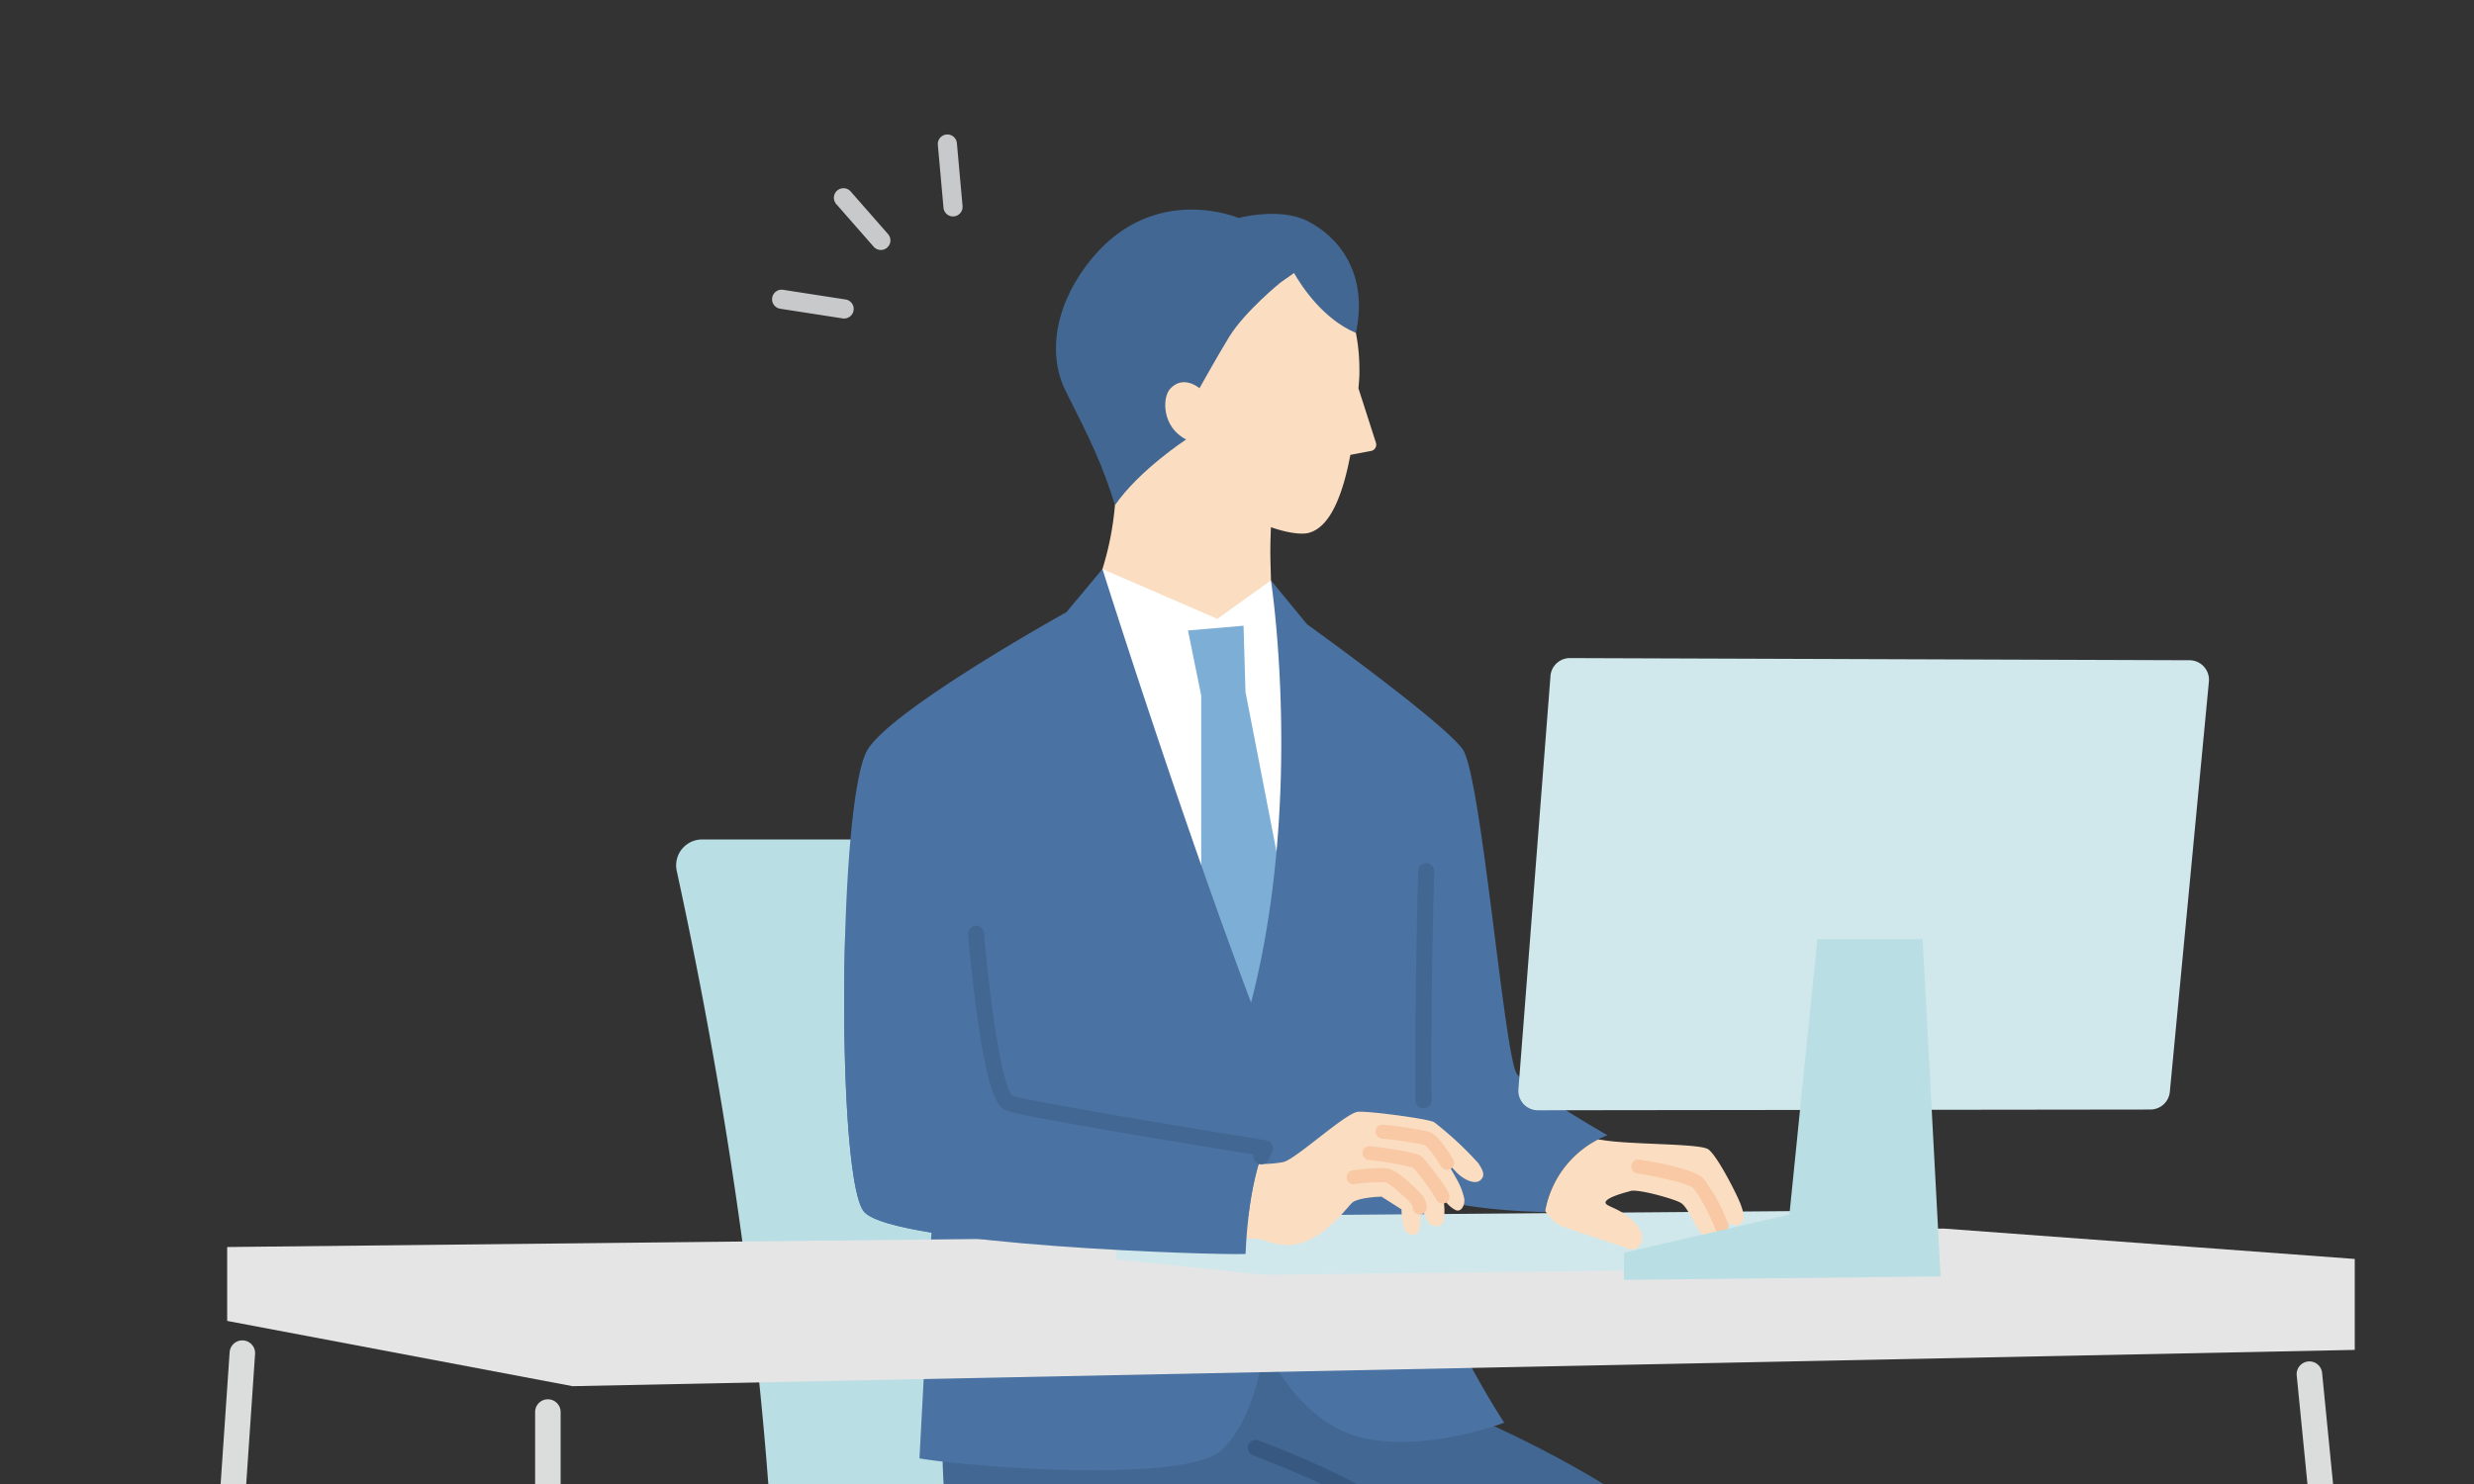 <svg xmlns="http://www.w3.org/2000/svg" xmlns:xlink="http://www.w3.org/1999/xlink" width="405" height="243" viewBox="0 0 405 243">
  <rect x="0" y="0" width="405" height="243" fill="#333333" stroke="none"/>
  <defs>
    <clipPath id="clip-path">
      <rect id="長方形_208" data-name="長方形 208" width="405" height="243" transform="translate(961 4576)" fill="#fff" stroke="#707070" stroke-width="1"/>
    </clipPath>
    <clipPath id="clip-path-2">
      <rect id="長方形_207" data-name="長方形 207" width="369.697" height="387.606" fill="none"/>
    </clipPath>
  </defs>
  <g id="マスクグループ_24" data-name="マスクグループ 24" transform="translate(-961 -4576)" clip-path="url(#clip-path)">
    <g id="グループ_659" data-name="グループ 659" transform="translate(987.424 4598)" clip-path="url(#clip-path-2)">
      <path id="パス_460" data-name="パス 460" d="M181.476,223.136c-5.153-50.191-12.675-94.452-15.105-108.167a5.3,5.3,0,0,0-5.219-4.373h-76.2a4.24,4.24,0,0,0-4.145,5.136c11.019,50.632,14.5,90.35,15.6,109.516Z" transform="translate(3.55 4.865)" fill="#b9dee4"/>
      <path id="パス_461" data-name="パス 461" d="M180.814,218.442s-14.739-1.135-40.237-1.135a300.322,300.322,0,0,0-44.833,3.247v12.619a3.194,3.194,0,0,0,2.656,3.149l44.776,7.665a35.745,35.745,0,0,0,7.8.469l74.932-3.7a3.2,3.2,0,0,0,3.037-3.19v-9.32a3.194,3.194,0,0,0-2.732-3.16Z" transform="translate(4.211 9.559)" fill="#b9dee4"/>
      <path id="パス_462" data-name="パス 462" d="M83.134,351a1.954,1.954,0,0,1-.29-.021,2.086,2.086,0,0,1-1.78-2.354L96.26,239.44a2.088,2.088,0,0,1,4.136.574L85.2,349.2a2.09,2.09,0,0,1-2.066,1.8" transform="translate(3.565 10.453)" fill="#dbdcdc"/>
      <path id="パス_463" data-name="パス 463" d="M141.37,363.447H141.3a2.088,2.088,0,0,1-2.022-2.153l3.512-112.959a2.088,2.088,0,0,1,4.174.131l-3.512,112.96a2.088,2.088,0,0,1-2.086,2.022" transform="translate(6.126 10.834)" fill="#dbdcdc"/>
      <path id="パス_464" data-name="パス 464" d="M101.8,221.006a1.3,1.3,0,0,1-.161-2.6c4.109-.514,10.7-1.233,18.755-1.739a1.3,1.3,0,1,1,.164,2.6c-7.992.5-14.523,1.216-18.594,1.725a1.243,1.243,0,0,1-.164.01" transform="translate(4.421 9.53)" fill="#fff"/>
      <path id="パス_465" data-name="パス 465" d="M244.159,340.234l-2.791-19.094-16.249,2.182s2.32,17.447,2,19.068l10.283,6.853Z" transform="translate(9.902 14.126)" fill="#e5e5e6"/>
      <path id="パス_466" data-name="パス 466" d="M275.84,349.5c-1.87-1.961-13.666-.88-16.618-1.617s-14.978-8.454-14.978-8.454a23.325,23.325,0,0,1-6.96,2.991c-3.266.632-10.08-.834-10.08-.834-5.374,5.749-3.8,14.667-3.8,14.667l.674,4.215c5.76.615,14.984.5,14.984.5s-.186-2.38-.243-3.762c4.943.542,13.555,2.569,20.392,1.708,7.208-.908,18.869-5.092,18.869-5.092a8.964,8.964,0,0,0-2.242-4.324" transform="translate(9.817 14.93)" fill="#416792"/>
      <path id="パス_467" data-name="パス 467" d="M203.63,342.673l-2.55-19.657-16.724,1.972s2.1,17.958,1.737,19.618l10.449,7.208Z" transform="translate(8.109 14.208)" fill="#e5e5e6"/>
      <path id="パス_468" data-name="パス 468" d="M236.023,352.712c-1.888-2.044-14.021-1.131-17.041-1.937s-15.243-8.93-15.243-8.93a23.924,23.924,0,0,1-7.2,2.956c-3.364.6-10.338-1.023-10.338-1.023-5.616,5.816-4.144,15-4.144,15l.623,4.34c5.9.727,15.38.764,15.38.764s-.15-2.448-.187-3.868c5.069.638,13.879,2.864,20.915,2.092,7.418-.813,19.464-4.917,19.464-4.917a9.213,9.213,0,0,0-2.232-4.478" transform="translate(8 15.036)" fill="#416792"/>
      <path id="パス_469" data-name="パス 469" d="M235.735,216.418c-3.086-2.854-15.4-9.932-27.589-15.095l-7.427-15.785-74.682,1.513-3.554,20.223c0,13.717,2.632,23.194,14.372,25.469,12.051,2.334,21.115,3.9,30.425,5.179,4.649,27.365,15.745,105.923,15.745,105.923s14.83,2.549,27.017-2.689c0,0-4.553-75.691-9.857-108.709l9.722.931c2.032,8.385,16.079,107.778,16.079,107.778,16.309,2.9,26.3-2.534,26.3-2.534s-10.912-116.989-16.549-122.2" transform="translate(5.388 8.161)" fill="#416792"/>
      <path id="パス_470" data-name="パス 470" d="M147.675,69.271a49.172,49.172,0,0,0,2.048-10.461l2.028-15.4,25.554,3.365L175.26,62.417c-.194,4.5-.045,5.946,0,8.715l2.045,14.2-16.153,7.984L144.92,81.375Z" transform="translate(6.374 1.909)" fill="#fbdec1"/>
      <path id="パス_471" data-name="パス 471" d="M175.26,70.042l-8.773,6.3-18.814-8.163-2.754,13.6L166.49,147.9h10.37l5.574-61.313Z" transform="translate(6.374 2.999)" fill="#fff"/>
      <path id="パス_472" data-name="パス 472" d="M176.783,120.855l-6.4-32.961-.319-10.824-9.091.779,2.165,10.662v35.844l4.982,20.457,8.662-.587Z" transform="translate(7.081 3.39)" fill="#7caed6"/>
      <path id="パス_473" data-name="パス 473" d="M162.5,51.443c2.238,9.86,15.26,13.959,18.578,13.076,2.038-.543,4.959-2.8,6.836-12.775L191.3,51.1a1.041,1.041,0,0,0,.8-1.34l-2.861-8.9c.054-.746.14-1.509.152-2.3.322-20.4-15.481-21.523-15.481-21.523s-13.811-2.6-19.583,11.291C148.1,43.307,162.5,51.443,162.5,51.443" transform="translate(6.72 0.741)" fill="#fbdec1"/>
      <path id="パス_474" data-name="パス 474" d="M181.3,13.61c-4.5-2.218-11.134-.438-11.134-.438S156.611,7.361,146.3,19.62c-5.852,6.957-7.715,15.425-4.4,21.986,3.947,7.822,5.848,11.623,8.032,18.594,3.973-5.751,11.645-10.755,11.645-10.755-3.987-2.03-3.954-6.877-2.586-8.334,2.168-2.313,4.774-.064,4.774-.064s3.133-5.606,4.858-8.4c2.626-4.247,8.447-8.938,8.447-8.938l2.169-1.521c1.293,2.244,4.8,7.567,10.137,9.809,2.089-9.875-2.912-15.849-8.071-18.392" transform="translate(6.17 0.519)" fill="#416792"/>
      <path id="パス_475" data-name="パス 475" d="M217.168,150.83c-2.058-3.048-5.817-48.852-8.86-53.136-3.165-4.455-25.471-20.467-25.471-20.467l-5.912-7.185s5.469,35.4-3.255,69.136c-11.952-31.731-24.33-71-24.33-71l-5.9,7.064s-29.385,16.3-32.735,22.848c-4.686,9.388-4.915,70.464-.342,75.387,1.242,1.338,5.385,2.448,10.986,3.357l-1.964,36.97c8.908,1.516,43.691,4.116,49.5-1.376s6.947-17.045,6.947-17.045c3.355,7.052,9.1,13.658,16.56,15.18,10.458,2.132,22.717-2.6,22.717-2.6s-8.033-12.257-11.2-22.121c-.837-2.608-1.354-8.191-1.658-15.1,6.432,2.569,19.524,2.728,19.524,2.728A16.607,16.607,0,0,1,232,160.885s-13.1-7.5-14.828-10.055" transform="translate(4.709 2.999)" fill="#4a72a2"/>
      <path id="パス_476" data-name="パス 476" d="M358.6,191.493l-291.738,5.94L10.311,186.747v-12.1l281.041-3.02L358.6,176.6Z" transform="translate(0.454 7.549)" fill="#e5e5e6"/>
      <path id="パス_477" data-name="パス 477" d="M352.879,358.364a2.088,2.088,0,0,1-2.075-1.883L334.824,194.716a2.088,2.088,0,0,1,4.155-.41l15.98,161.766a2.088,2.088,0,0,1-1.873,2.282,2.012,2.012,0,0,1-.208.01" transform="translate(14.727 8.464)" fill="#dbdcdc"/>
      <path id="パス_478" data-name="パス 478" d="M60.686,378.879a2.088,2.088,0,0,1-2.088-2.088v-176.3a2.088,2.088,0,1,1,4.176,0v176.3a2.087,2.087,0,0,1-2.088,2.088" transform="translate(2.578 8.727)" fill="#dbdcdc"/>
      <path id="パス_479" data-name="パス 479" d="M2.09,357.079c-.048,0-.1,0-.144-.005A2.089,2.089,0,0,1,0,354.849l11.166-163.74a2.088,2.088,0,0,1,4.167.284L4.172,355.133a2.09,2.09,0,0,1-2.082,1.946" transform="translate(0 8.321)" fill="#dbdcdc"/>
      <path id="パス_480" data-name="パス 480" d="M261.29,168.88v9.387L174,179.323l-24.141-2.52-.965-7Z" transform="translate(6.549 7.428)" fill="#d0e8ec"/>
      <path id="パス_481" data-name="パス 481" d="M200.85,155c-.958-.526-10.449-1.827-12.44-1.691s-10.01,7.619-12.172,8.215a18.636,18.636,0,0,1-4.1.322,58.416,58.416,0,0,0-2.009,12.218l2.313.067a14.865,14.865,0,0,0,3.133.889c5.971,1.083,10.848-5.88,11.849-6.8s4.826-1.015,4.826-1.015l3.272,2.08a12.591,12.591,0,0,0,.426,3.108c.384.986,1.625,1.406,2.241.71.459-.519.523-2.735.316-4.127a5.2,5.2,0,0,1,1.045,1.733c.537,1.753,2.581,1.627,2.812.616a8.805,8.805,0,0,0-.122-4.134,5.017,5.017,0,0,0,2.088,2.19c.974.464,1.6-.791,1.47-1.856a11.564,11.564,0,0,0-1.416-3.493c-.215-.405-.744-1.339-1.395-2.373.574.551,1.085,1.059,1.385,1.4,1.064,1.2,3.007,2.23,3.974,1.514,1.037-.768.455-1.765-.26-2.863A55.687,55.687,0,0,0,200.85,155" transform="translate(7.483 6.743)" fill="#fbdec1"/>
      <path id="パス_482" data-name="パス 482" d="M128.649,125.338s2.168,26.612,5.452,27.784,41.846,7.386,41.846,7.386c-2.814,5.393-3.182,17.312-3.182,17.312-4.923.235-57.375-1.44-62.4-6.855-2.674-2.88-3.706-24.973-3.164-44.7Z" transform="translate(4.709 5.513)" fill="#4a72a2"/>
      <path id="パス_483" data-name="パス 483" d="M248.8,167.835c-.71-1.717-3.717-7.592-5.123-8.575s-12.7-.734-17.306-1.519c-.242-.042-.5-.065-.755-.084a16.471,16.471,0,0,0-8.639,11.736,20.3,20.3,0,0,0,1.8,1.986c.852.681,10.235,3.5,11.6,4.11,1.825.821,3.671-1.452,1.417-4.049s-5.045-2.763-4.934-3.5c.133-.887,3.942-1.8,3.942-1.8.958-.544,7.05,1.168,8.3,1.841s2.138,3.546,3.414,5.034,3.7,1.107,3.608-.168-2.683-6.54-4.044-8c-.7-.756-3.314-1.469-5.673-1.984,1.985.143,5.316.431,5.679.779a41.421,41.421,0,0,1,2.5,4.5c1.232,2.864,2.908,3.9,4.083,3.458s.889-1.947.138-3.766" transform="translate(9.544 6.935)" fill="#fbdec1"/>
      <path id="パス_484" data-name="パス 484" d="M197.953,154.443a1.3,1.3,0,0,1-1.3-1.295c-.144-18.09.435-37.372.441-37.565a1.306,1.306,0,0,1,1.3-1.264h.041a1.306,1.306,0,0,1,1.264,1.344c-.006.192-.584,19.426-.44,37.464a1.3,1.3,0,0,1-1.295,1.315Z" transform="translate(8.649 5.028)" fill="#416792"/>
      <path id="パス_485" data-name="パス 485" d="M197.818,169.735a1.149,1.149,0,0,1-1.135-.981,2.549,2.549,0,0,0-.135-.6c-.472-.659-3.506-3.45-4.318-3.681a27.38,27.38,0,0,0-5.1.3,1.148,1.148,0,0,1-.29-2.278c.755-.1,4.586-.562,5.9-.264,1.689.381,5.243,3.984,5.713,4.648a3.373,3.373,0,0,1,.5,1.535,1.147,1.147,0,0,1-.969,1.3,1.043,1.043,0,0,1-.169.014" transform="translate(8.174 7.132)" fill="#f8c9a4"/>
      <path id="パス_486" data-name="パス 486" d="M202.1,162.718a1.148,1.148,0,0,1-.974-.539c-1.979-3.151-2.733-3.52-2.764-3.534a60.266,60.266,0,0,0-6.971-1.034,1.148,1.148,0,0,1,.241-2.283,61.841,61.841,0,0,1,7.495,1.152c.674.234,1.731.954,3.945,4.478a1.15,1.15,0,0,1-.972,1.76" transform="translate(8.374 6.832)" fill="#f8c9a4"/>
      <path id="パス_487" data-name="パス 487" d="M201.444,168.1a1.149,1.149,0,0,1-1.085-.771,40.393,40.393,0,0,0-3.711-5.1,51.98,51.98,0,0,0-7.3-1.256,1.148,1.148,0,0,1,.276-2.28c7.792.942,8.364,1.586,8.639,1.9s3.768,4.563,4.264,5.988a1.151,1.151,0,0,1-1.085,1.526" transform="translate(8.284 6.98)" fill="#f8c9a4"/>
      <path id="パス_488" data-name="パス 488" d="M245.27,172.88a1.147,1.147,0,0,1-1.084-.77,27.812,27.812,0,0,0-3.547-6.619c-.662-.7-5.29-1.817-9.2-2.419a1.148,1.148,0,0,1,.35-2.269c2.086.32,9.012,1.494,10.528,3.122a29.429,29.429,0,0,1,4.035,7.428,1.15,1.15,0,0,1-1.085,1.527" transform="translate(10.137 7.073)" fill="#f8c9a4"/>
      <path id="パス_489" data-name="パス 489" d="M197.708,231.163a1.306,1.306,0,0,1-1.287-1.1c-1.535-9.667-2.512-11.118-2.691-11.312-3.538-3.191-11.548-7.263-22.543-11.451a1.3,1.3,0,1,1,.929-2.439c11.29,4.3,19.59,8.549,23.373,11.963.85.766,1.932,2.891,3.51,12.83a1.305,1.305,0,0,1-1.085,1.493,1.252,1.252,0,0,1-.206.017" transform="translate(7.493 9.007)" fill="#375981"/>
      <path id="パス_490" data-name="パス 490" d="M174.5,163.185a1.3,1.3,0,0,1-1.271-1.6c-8.035-1.3-37.4-6.1-40.421-7.177-.977-.349-2.8-1-4.81-15.38-.948-6.758-1.5-13.459-1.5-13.527a1.305,1.305,0,0,1,2.6-.212c.956,11.742,3,25.217,4.657,26.684,2.987.98,30.94,5.594,41.546,7.3a1.305,1.305,0,0,1,.95,1.892,12.186,12.186,0,0,0-.535,1.19,1.308,1.308,0,0,1-1.216.829" transform="translate(5.564 5.458)" fill="#416792"/>
      <path id="パス_491" data-name="パス 491" d="M230.035,360.148a1.3,1.3,0,0,1-.363-2.558c2.189-.636,4.057-1.228,5.187-1.6a7.95,7.95,0,0,0-1.617-2.738c-.846-.85-6.712-1.005-8.638-1.057a1.306,1.306,0,0,1-1.271-1.339,1.319,1.319,0,0,1,1.339-1.271c5.94.159,9.193.495,10.487,1.9a10.545,10.545,0,0,1,2.565,5.18,1.306,1.306,0,0,1-.872,1.418c-.028.009-2.8.953-6.453,2.012a1.3,1.3,0,0,1-.364.052" transform="translate(9.824 15.377)" fill="#375981"/>
      <path id="パス_492" data-name="パス 492" d="M218.033,85.093l-5.247,67.657a3.194,3.194,0,0,0,3.188,3.441l100.273-.122a3.2,3.2,0,0,0,3.177-2.892L325.819,86a3.2,3.2,0,0,0-3.17-3.5l-101.42-.354a3.194,3.194,0,0,0-3.2,2.947" transform="translate(9.359 3.613)" fill="#d0e8ec"/>
      <path id="パス_493" data-name="パス 493" d="M260.992,126.228l-4.573,45.1-27.08,6.259v4.439l51.829-.569-2.943-55.227Z" transform="translate(10.088 5.552)" fill="#b9dee4"/>
      <path id="パス_494" data-name="パス 494" d="M124.232,13.439a1.565,1.565,0,0,1-1.558-1.425l-.927-10.307a1.566,1.566,0,0,1,3.119-.282l.927,10.307a1.567,1.567,0,0,1-1.42,1.7c-.047,0-.1.006-.142.006" transform="translate(5.355 0)" fill="#c8c9ca"/>
      <path id="パス_495" data-name="パス 495" d="M107.555,29.085a1.564,1.564,0,0,1-.241-.019L97.086,27.482a1.566,1.566,0,0,1,.479-3.1l10.228,1.585a1.566,1.566,0,0,1-.238,3.113" transform="translate(4.212 1.072)" fill="#c8c9ca"/>
      <path id="パス_496" data-name="パス 496" d="M113.137,18.559a1.561,1.561,0,0,1-1.178-.533l-6.12-6.979a1.566,1.566,0,0,1,2.355-2.066l6.12,6.98a1.567,1.567,0,0,1-1.178,2.6" transform="translate(4.638 0.372)" fill="#c8c9ca"/>
    </g>
  </g>
</svg>
